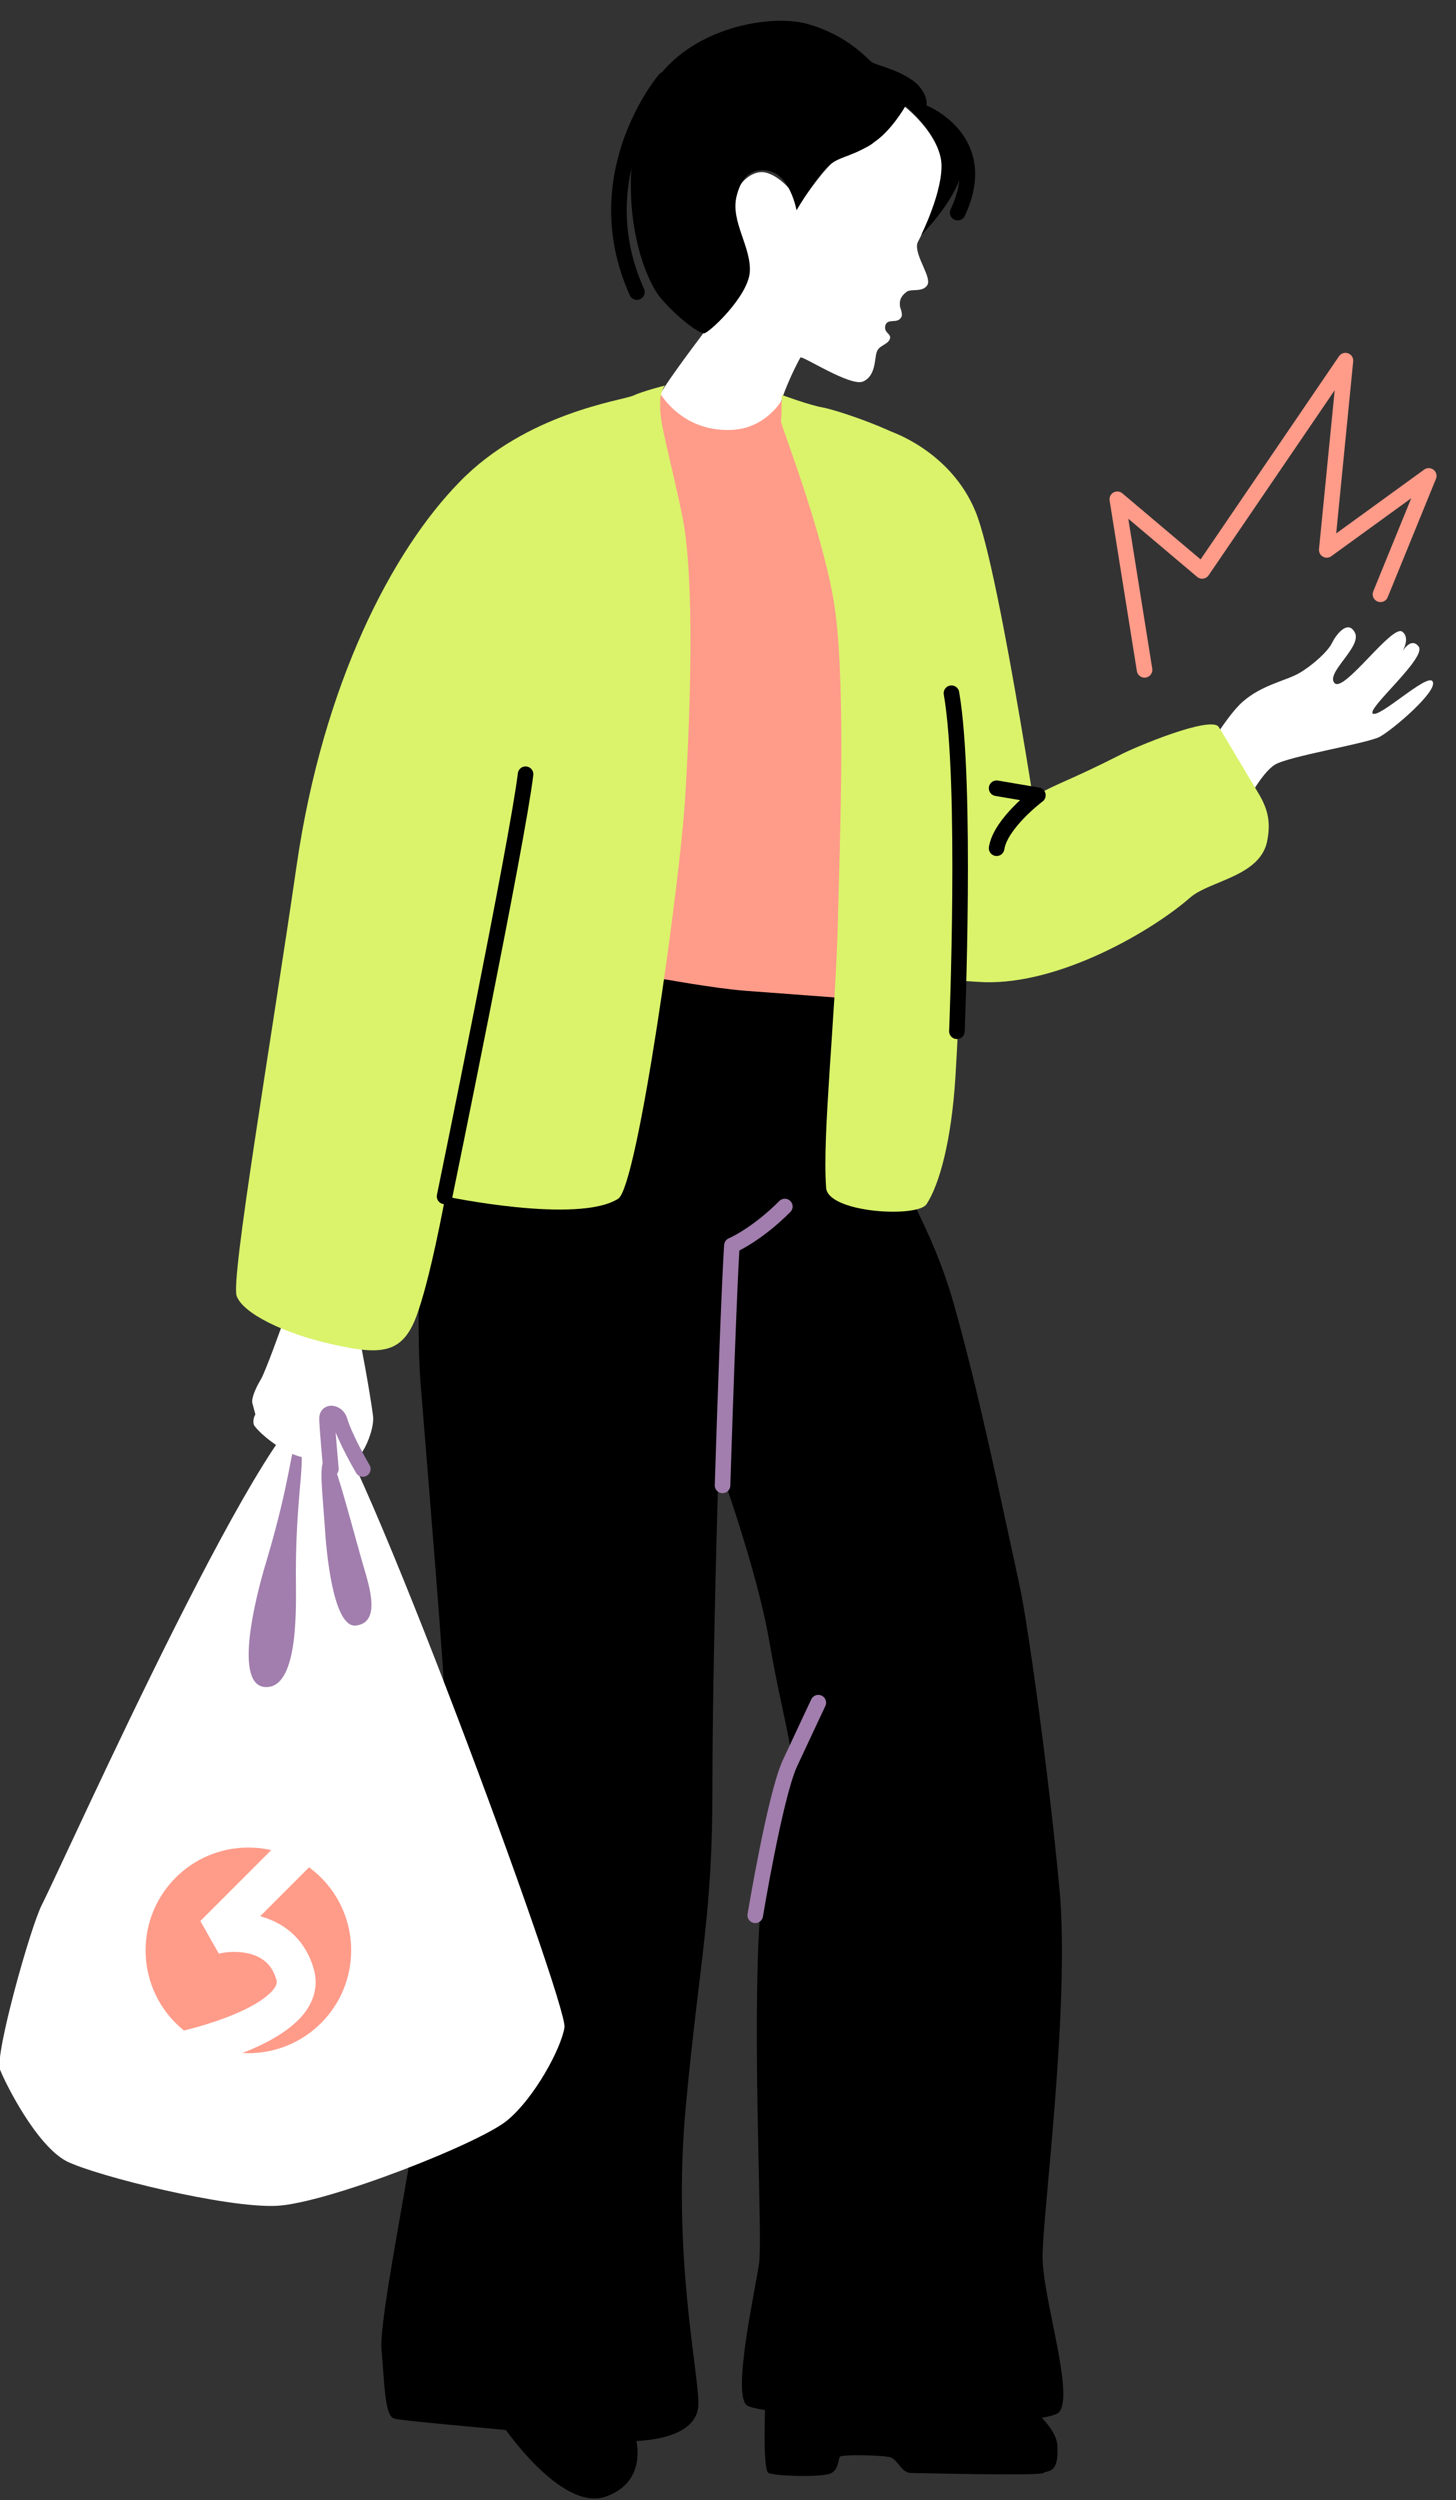 <?xml version="1.0" encoding="UTF-8"?> <svg xmlns="http://www.w3.org/2000/svg" xmlns:xlink="http://www.w3.org/1999/xlink" version="1.1" x="0px" y="0px" viewBox="0 0 187 321" style="enable-background:new 0 0 187 321;" xml:space="preserve"><rect x="0" y="0" width="187" height="321" fill="#333333" stroke="none"/> <style type="text/css"> .st0{fill:none;stroke:#FF9B89;stroke-width:2;stroke-linecap:round;stroke-linejoin:round;stroke-miterlimit:10;} .st1{fill:none;stroke:#A17EAD;stroke-width:2;stroke-linecap:round;stroke-linejoin:round;stroke-miterlimit:10;} .st2{fill:#FFFFFF;} .st3{fill:none;stroke:#000000;stroke-width:2;stroke-linecap:round;stroke-linejoin:round;stroke-miterlimit:10;} .st4{fill:#FF9B89;} .st5{fill:none;stroke:#FFFFFF;stroke-width:5;stroke-linejoin:bevel;} .st6{fill:#A17EAD;} .st7{fill:#DAF36B;} </style> <g id="Layer_2"> <polyline class="st0" points="147,86 143.5,64.1 154.4,73.3 172.8,46.3 170.4,70.6 183.5,61.1 177.3,76.3 "></polyline> </g> <g id="Layer_1"> <path d="M101.4,123c0,0-3.9,1.2-8.3,2c-4.4,0.8-23.1,1.8-27.8,1.8s-9.3-0.6-9.3-0.6s-3.1,36.4-2,51.2c1.2,14.8,3.1,38,3.1,40.8 s-2.6,14-2.4,20.3c0.2,6.3,1.2,13.4,0,25c-1.2,11.6-6.1,33.9-5.7,38.2c0.4,4.4,0.4,8.4,1.6,8.8c1.2,0.4,17.2,1.6,24.9,2.6 c7.7,1,14.2-0.2,14.2-4.5c0-4.4-3.4-19.3-1.6-38.4c1.8-19.1,3.4-24.2,3.4-40.6c0-16.3,0.8-41.6,0.8-41.6s4.9,13.4,6.5,22.7 c1.6,9.3,3.4,14.8,2.6,15.8c-0.8,1-3.8,10.6-4.1,26.2c-0.4,15.6,0.6,34.6,0.2,37.8c-0.4,3.1-3.5,16.7-1.6,18.3 c2,1.6,38.5,3.4,40.2,0.8c1.8-2.6-2.2-14.6-2.2-19.9c0-5.3,3.5-31.9,2.2-46.9c-1.4-15-4-33.7-5.1-39c-2.6-11.9-5.2-24.7-8.5-36.4 c-3-10.5-6.7-14.2-9.3-23.4c-2.6-9.3-6.9-21.4-6.9-21.4L101.4,123z"></path> <path d="M127,305.2c0,0,8.7,5.1,8.8,8.8c0.2,3.7-1.2,3.1-1.8,3.5c-0.6,0.4-15.9,0-17,0c-1.2,0-1.7-1.7-2.6-2 c-0.9-0.3-6.2-0.4-6.5-0.1c-0.3,0.3-0.1,1.5-1.1,2.1c-1,0.6-7.3,0.4-8.1,0c-0.8-0.4-0.4-9.3-0.4-9.3L127,305.2z"></path> <path d="M81.4,312.1c0,0,2.4,6.2-3.5,8.4c-5.9,2.2-13.7-9.6-13.7-9.6L81.4,312.1z"></path> <path class="st1" d="M105.1,218.6c0,0-1.7,3.6-3.7,7.9c-1.9,4.3-4.4,19.4-4.4,19.4"></path> <path class="st1" d="M92.8,190.7c0.8-25.3,1.2-30.8,1.2-30.8s3.1-1.3,6.8-5"></path> <path class="st2" d="M116.2,13.7c0,0,5.5,4.2,4.7,8.9c-0.7,4.7-3,8.2-3.1,8.7c-0.3,1.6,1.9,4.3,1.3,5.3c-0.6,1-2.2,0.4-2.7,0.9 c-0.8,0.6-0.9,1.2-0.8,1.9c0.1,0.3,0.4,1.1,0.1,1.4c-0.5,0.8-1.7,0-2,1c-0.2,1,0.8,1,0.6,1.7c-0.3,0.8-1.4,0.8-1.7,1.7 c-0.3,0.9-0.1,3.1-1.8,3.8c-1.7,0.6-7.8-3.4-8-3.1c-0.2,0.3-4.2,7.8-3,10.6c-1,0.8-6.5,1.7-8.9,0.4c-2.4-1.3-5.6-4-6.2-6.1 c1-2.2,11.5-15.7,11.5-15.7s-1.1-5.1-1.9-7.8c-0.8-2.7,2-5.8,4.2-5.1c2.4,0.7,4.3,3.9,4.3,3.9s2.4-3.6,4-5.1 c1.6-1.4,4.1-1.6,5.3-2.6C113.2,17.2,116.2,13.7,116.2,13.7z"></path> <path d="M118.3,30.2c0,0,7.7-7.6,4.8-11.9c-3-4.3-4.3-4.1-4.3-4.1s0.9-1.4-1-3.4C115.8,9,112.6,8.4,112,8c-0.6-0.4-3-3.4-8.2-4.9 c-5.3-1.6-19.6,0.9-22,13s1.4,19.9,2.7,21.7c1.3,1.8,4.7,4.8,5.9,5c0.5,0.1,5.7-4.7,5.9-7.9c0.2-3.2-2.5-6.5-1.7-9.7 c0.8-3.3,2.7-3.5,4-3.3c2.9,0.5,3.7,5.1,3.7,5.1s3.1-5.3,4.6-6.1c1.4-0.9,3-1,5.3-2.6c2.3-1.5,4.1-4.7,4.1-4.7s4.3,3.5,4.6,7.2 C121.2,24.4,118.3,30.2,118.3,30.2z"></path> <path class="st3" d="M118.7,14.5c0,0,8.7,3.5,4.3,12.8"></path> <path class="st3" d="M85.4,10.2c0,0-10.4,12.2-3.6,27.3"></path> <path class="st4" d="M100.4,51.4c0,0-2.1,3.7-6.6,3.8c-6.5,0.2-9.2-5-9.2-5s-3,3.7,3.7,38.4c-0.4,16.1-3.6,37-3.6,37s7,1.3,11,1.6 c4,0.3,12,0.9,12,0.9s2.4-40.7,2.3-45.1c0-4.3-3.9-13.9-6.2-20.5C101.7,55.9,100.4,51.4,100.4,51.4z"></path> <path class="st2" d="M41.1,180.3c4.5,2.8,31.9,77.1,31.4,80c-0.5,2.9-3.9,9-7.2,11.8c-3.2,2.9-23.3,10.8-29.8,11.1 s-23-3.8-26.9-5.7c-3.9-2-7.9-10-8.6-11.8c-0.7-1.8,3.9-18.3,5.4-21.2C8.5,238.4,35.9,177.1,41.1,180.3z"></path> <path class="st4" d="M31.9,263.6c7.3,0,13.2-5.9,13.2-13.2c0-7.3-5.9-13.2-13.2-13.2s-13.2,5.9-13.2,13.2 C18.7,257.7,24.6,263.6,31.9,263.6z"></path> <path class="st5" d="M44.3,231.6l-16.8,16.8c2.8-0.7,8.8-0.6,10.4,5.1c1.6,5.6-10.9,9.3-17.4,10.4"></path> <path class="st6" d="M38,201.9c0-11.2,1.7-16.1,0-16.1c-0.7,0-0.5,3.6-3.8,14.7c-1.4,4.6-4.3,16.1,0,16.1 C38.5,216.6,38,205.8,38,201.9z"></path> <path class="st6" d="M41.7,195.8c-0.4-5.7-0.9-8.8,0.6-8.7c0.6,0,2.3,6.6,4.1,13c0.7,2.6,2.9,8.2-0.7,8.6 C42.8,209,41.9,199.3,41.7,195.8z"></path> <path class="st2" d="M36.2,170.2c0,0-2.1,5.9-2.7,6.9c-0.6,1-1.2,2.3-1.1,3c0.2,0.7,0.4,1.5,0.4,1.5s-0.4,0.6-0.2,1.3 c0.2,0.7,6,6.2,9.7,3.7c0.9-0.6-0.7-4.3-0.2-4.5c0.5-0.2,1.1-0.1,1.4,2.1c0.3,0.6,1.2,2.6,1.5,3s1.1,0,1.6-0.9 c0.7-1.1,1.5-3.3,1.3-4.6c-0.4-3-1.5-9-1.7-9.7c-0.2-0.7-0.9-2.7-0.9-2.7L36.2,170.2z"></path> <path class="st1" d="M42.5,188.6c0,0-0.5-5.5-0.5-6.5s1.3-0.7,1.6,0.2c0.7,2.4,3,6.3,3,6.3"></path> <path class="st7" d="M85.4,49.5c0,0-2.8,0.7-4.1,1.3c-1.3,0.6-13.7,2.2-22.3,11.1c-8.6,8.8-17.5,25.8-20.9,49.2 c-3.4,23.4-8.5,53.2-7.7,55.3c0.8,2.2,6,4.8,12.3,6.2c6.2,1.4,8.9,1.2,10.7-3.4c1.8-4.6,3.8-15.6,3.8-15.6s17,3.6,22.2,0.3 c2.5-1.6,7.9-40.2,8.6-51.5c0.7-11.3,1.2-27.9-0.3-35.8c-1.6-7.9-3.1-12.5-2.9-14.8C84.7,50.4,85.4,49.5,85.4,49.5z"></path> <path class="st2" d="M160.1,103c0,0,1.9-3.7,3.6-4.8c1.7-1.1,11.7-2.7,13.5-3.6c1.8-1,7.5-5.9,6.8-7.1c-0.6-1.2-6.9,4.8-7.7,4.1 c-0.7-0.7,7-7.2,5.9-8.6c-1.1-1.4-2.3,1-2.3,1s1.4-2,0.2-2.9c-1.3-1-7.5,7.9-8.7,6.6c-1.2-1.3,3.6-4.7,2.6-6.5 c-0.9-1.7-2.4,0.3-2.9,1.3c-0.5,1.1-2.5,2.9-4.2,3.9c-1.7,1-4.8,1.5-7.3,3.7c-2.5,2.2-6,8.7-6,8.7L160.1,103z"></path> <path class="st7" d="M100.4,50.7c0,0,3.5,1.3,5.2,1.6c1.7,0.3,9.1,2.7,12.7,5.2c3.1,4.1,4.6,26.7,4.6,26.7s0.2,16.3,0.5,29.4 c0.1,4.7-0.1,15.4-0.7,24.8c-0.5,7.9-2,13.6-3.7,16.2c-1.2,1.8-12.9,1.1-12.9-2.2c-0.5-6.7,1.2-21.9,1.5-33.7 c0.3-11.8,1.1-32.6-0.6-42c-1.7-9.4-6.6-21.8-6.7-22.6C100.4,53.4,100.4,50.7,100.4,50.7z"></path> <path class="st3" d="M122.5,101.9c0,0,0.8-20.5-2.4-30.4"></path> <path class="st7" d="M133.3,102c2.4-1.4,4.1-1.8,10.6-5.1c1.9-1,11.5-5,12.6-3.6c0.3,0.4,3.4,5.7,5.1,8.5c1.2,2,1.6,3.6,1.2,5.9 c-0.7,4.8-7.3,5.3-9.9,7.5c-4.9,4.3-16.7,11.2-26.5,10.9c-2.2-0.1-4.4-0.3-6.7-0.6c-0.3-0.3-0.6-0.6-0.8-0.8 c-4.8-4.8,1.3-15.7,2.9-17.3C123.3,105.8,130.9,103.5,133.3,102z"></path> <path class="st7" d="M114.4,55.4c0,0,7.7,2.5,10.9,10.3c3.2,7.8,9.1,47.9,9.1,47.9l-20.3-1.6c0,0-4.9-45-4.5-49 C110,59.1,111.2,54.4,114.4,55.4z"></path> <path class="st3" d="M57.1,153.6c0,0,9.4-45.7,10.4-54.2"></path> <path class="st3" d="M122.9,132.4c0,0,1.3-32-0.7-43.4"></path> <path class="st3" d="M128,108.9c0.5-3.2,5.3-6.8,5.3-6.8l-5.3-0.9"></path> </g> </svg> 
